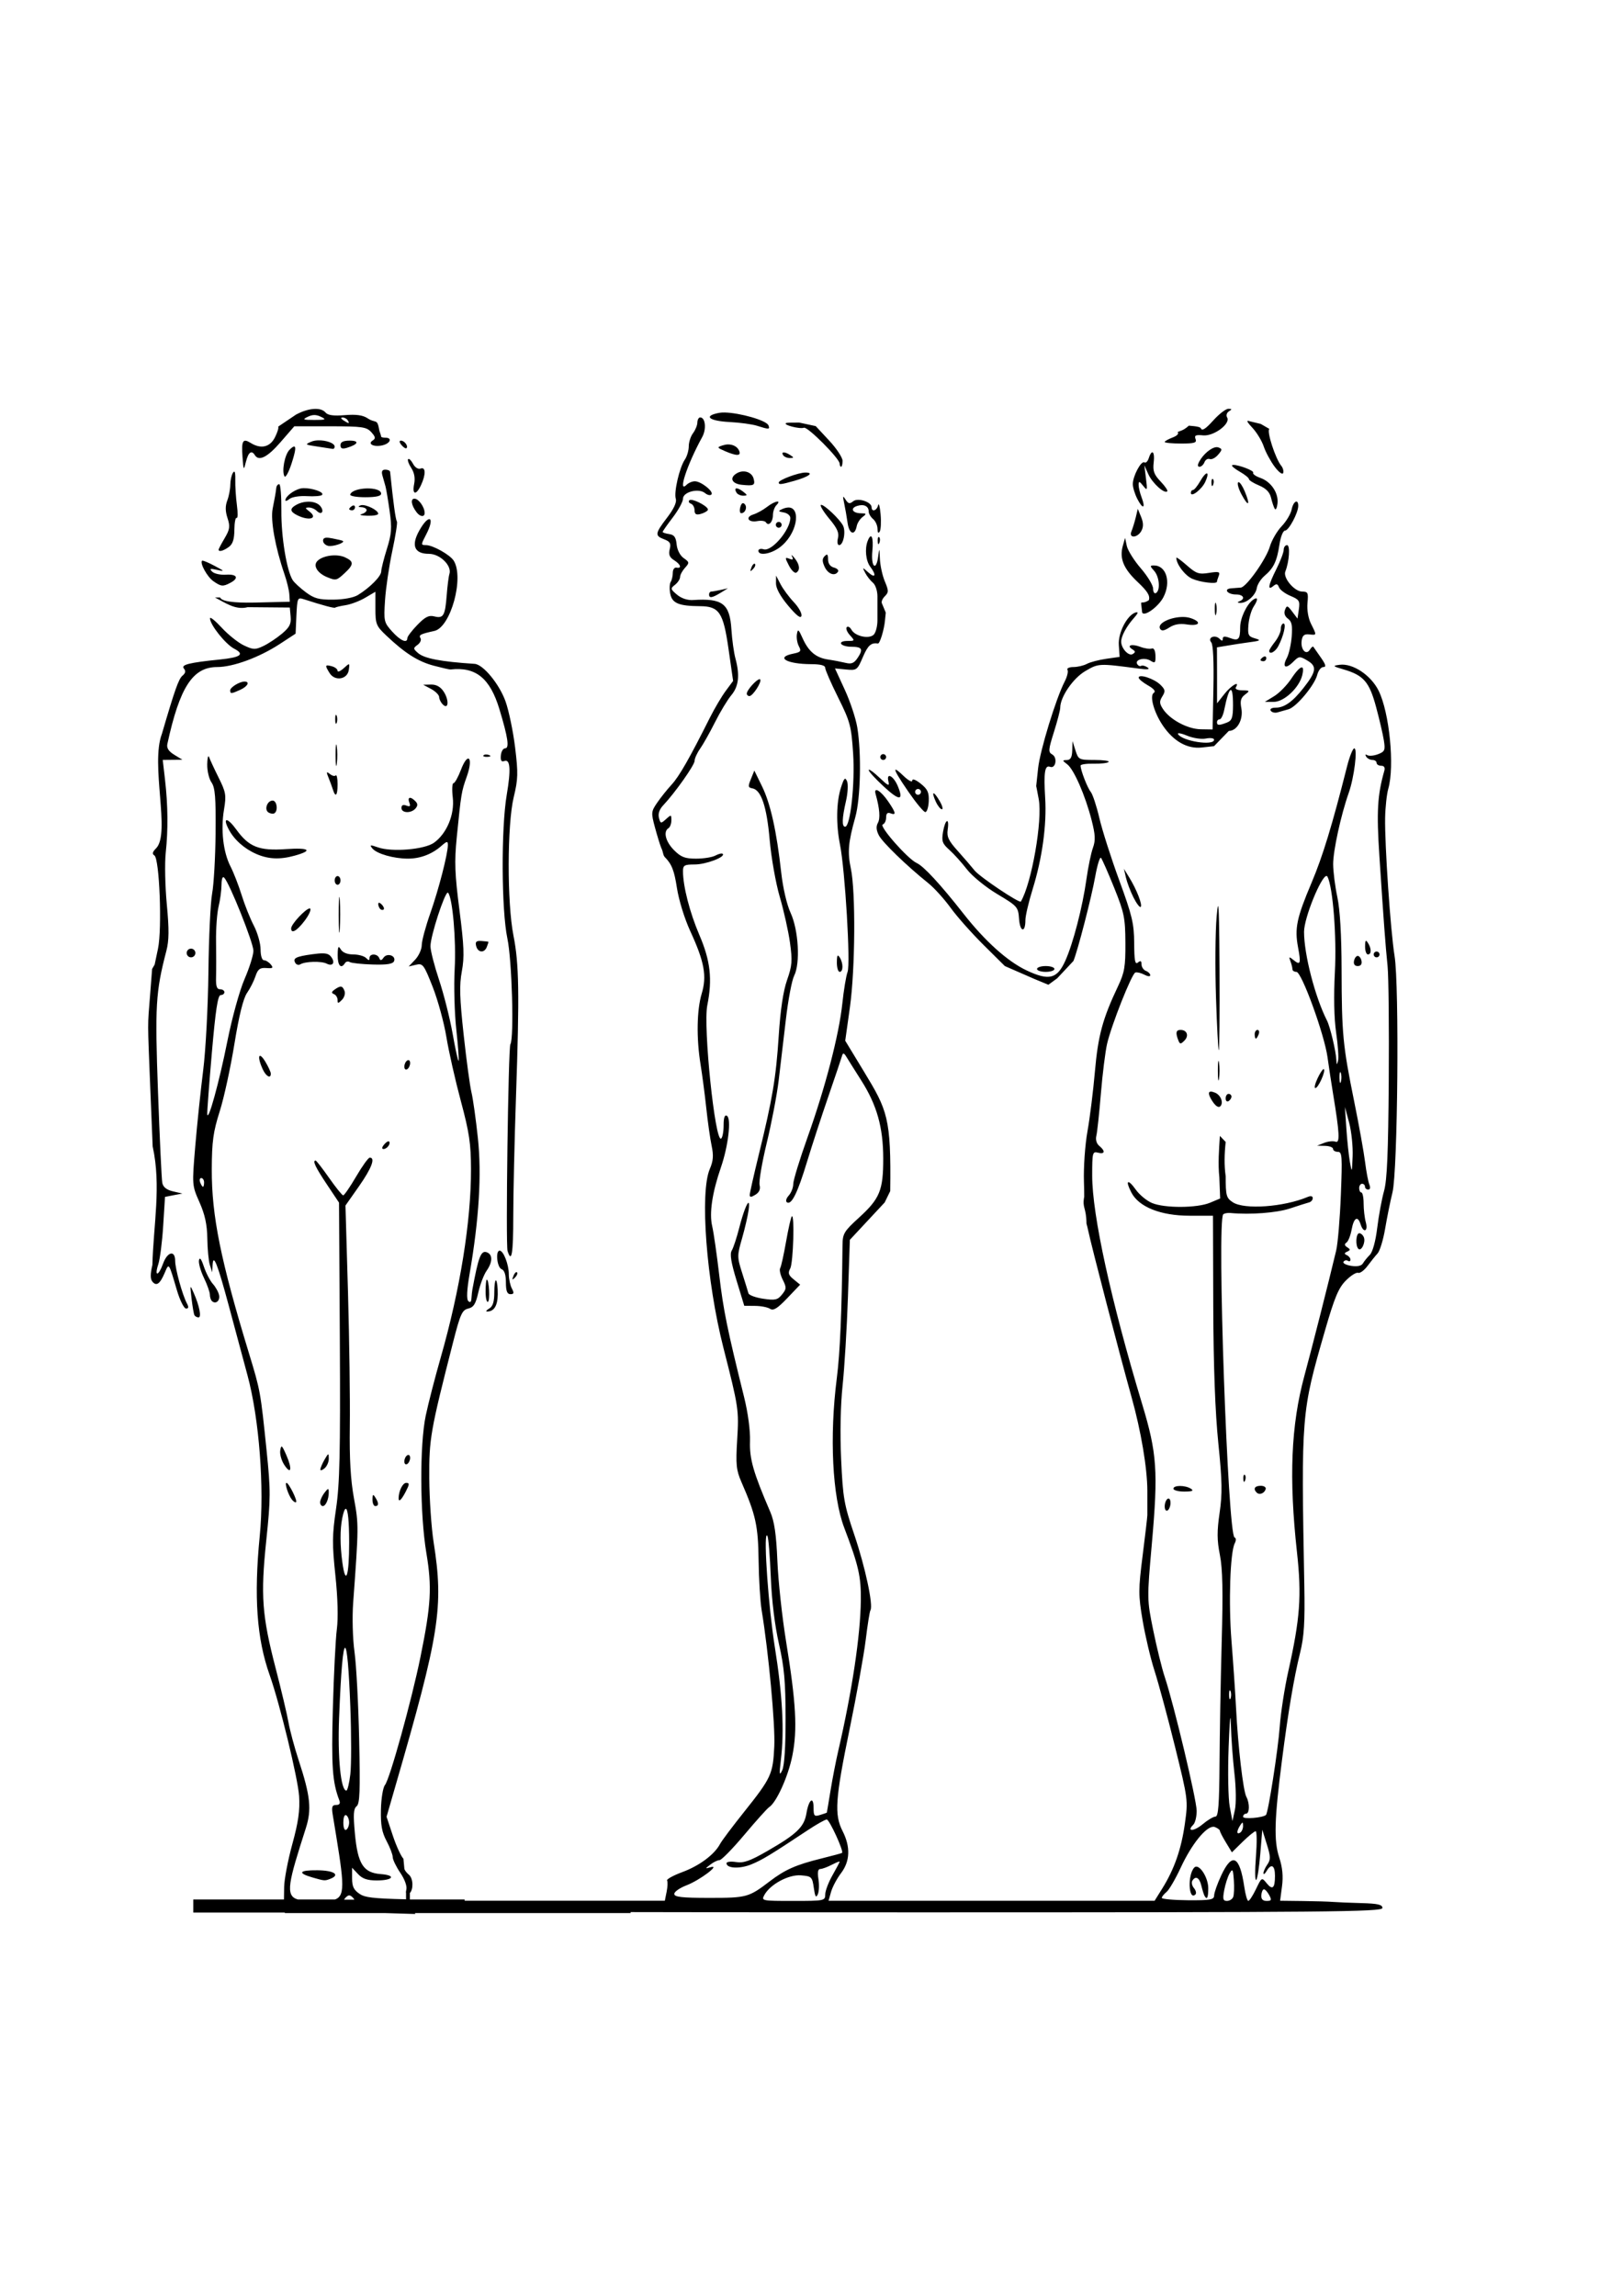 <?xml version="1.0" encoding="UTF-8" standalone="no"?>
<!-- Created with Inkscape (http://www.inkscape.org/) -->
<svg
    xmlns:inkscape="http://www.inkscape.org/namespaces/inkscape"
    xmlns:rdf="http://www.w3.org/1999/02/22-rdf-syntax-ns#"
    xmlns="http://www.w3.org/2000/svg"
    xmlns:cc="http://creativecommons.org/ns#"
    xmlns:dc="http://purl.org/dc/elements/1.1/"
    xmlns:sodipodi="http://sodipodi.sourceforge.net/DTD/sodipodi-0.dtd"
    xmlns:svg="http://www.w3.org/2000/svg"
    xmlns:ns1="http://sozi.baierouge.fr"
    xmlns:xlink="http://www.w3.org/1999/xlink"
    id="svg3663"
    sodipodi:docname="Новый документ 11"
    viewBox="0 0 744.09 1052.4"
    version="1.1"
    inkscape:version="0.48.0 r9654"
  >
  <sodipodi:namedview
      id="base"
      bordercolor="#666666"
      inkscape:pageshadow="2"
      inkscape:window-y="53"
      pagecolor="#ffffff"
      inkscape:window-height="918"
      inkscape:window-maximized="1"
      inkscape:zoom="0.35"
      inkscape:window-x="0"
      showgrid="false"
      borderopacity="1.0"
      inkscape:current-layer="layer1"
      inkscape:cx="375"
      inkscape:cy="520"
      inkscape:window-width="1280"
      inkscape:pageopacity="0.0"
      inkscape:document-units="px"
  />
  <g
      id="layer1"
      inkscape:label="Layer 1"
      inkscape:groupmode="layer"
    >
    <path
        id="path3513"
        style="fill:#000000"
        inkscape:connector-curvature="0"
        d="m563.17 187.38c-1.161-0.011-4.304 2.419-6.986 5.406-3.437 3.828-5.111 4.886-5.614 3.576-0.217-0.565-1.595-0.954-5.53-1.247-1.456 1.29-2.223 1.908-5.156 2.911 0.731 0.73-0.195 1.725-2.329 2.537-1.949 0.741-3.576 1.653-3.576 2.038 0 0.384 3.381 0.707 7.485 0.707 6.218 0 7.318-0.346 6.653-2.079-0.639-1.665 0.067-1.996 3.493-1.663 4.898 0.476 12.731-5.395 10.977-8.233-0.549-0.888-0.181-2.144 0.832-2.786 1.492-0.945 1.467-1.148-0.249-1.164zm-418.43 0.042c-2.559-0.015-5.757 0.869-9.023 2.62l-8.191 5.53c0.37 0.37-0.301 2.551-1.455 4.865-2.281 4.574-6.465 5.526-11.185 2.578-3.573-2.231-4.26-0.994-3.701 6.487 0.47 6.29 0.517 6.329 1.58 2.121 1.103-4.363 2.562-5.441 4.075-2.994 1.831 2.963 5.807 0.958 11.767-5.946l6.32-7.277h16.425c14.777 0.019 16.693 0.289 18.878 2.703 1.933 2.137 2.06 2.922 0.665 3.784-2.637 1.63 0.603 3.2 4.574 2.204 3.545-0.89 4.466-3.451 1.247-3.451-1.098 0-1.996-0.235-1.996-0.541 0-0.306-0.346-1.504-0.79-2.661-1.011-5.993-1.476-3.098-5.447-5.738-2.176-1.425-5.234-1.842-10.395-1.414-5.104 0.423-7.789 0.072-8.815-1.164-0.932-1.123-2.542-1.693-4.532-1.705zm187.49 1.663c-0.969-0.017-1.847 0.037-2.537 0.166-7.391 1.387-4.756 3.699 4.782 4.2 4.727 0.248 10.362 1.009 12.558 1.705 5.517 1.749 6.019 1.758 5.281-0.166-0.903-2.352-13.302-5.784-20.084-5.905zm-188.11 1.164c0.959 0 1.917 0.271 2.994 0.79 2.629 1.268 2.263 1.455-2.994 1.455-5.257 0-5.623-0.188-2.994-1.455 1.076-0.519 2.035-0.79 2.994-0.79zm176.89 1.081c-0.682 0-1.266 1.048-1.289 2.329-0.023 1.281-0.921 3.486-1.996 4.907s-1.954 4.136-1.954 6.029-0.804 4.627-1.788 6.071c-2.478 3.636-5.098 15.001-4.158 17.963 0.505 1.593-0.879 4.584-3.95 8.607-5.616 7.358-5.758 8.312-1.372 9.979 2.719 1.034 3.199 1.892 2.537 4.532-0.61 2.428-0.077 3.737 1.996 5.031 3.067 1.915 3.693 3.932 1.081 3.41-0.915-0.183-1.663 0.865-1.663 2.329s-0.411 3.36-0.956 4.2c-0.546 0.84-0.647 3.294-0.208 5.489 0.859 4.295 3.926 5.595 13.639 5.655 8.787 0.054 10.676 2.849 13.057 19.502l2.121 14.761-3.326 4.491c-1.835 2.455-5.157 8.042-7.36 12.433-9.35 18.64-14.045 26.849-17.506 30.604-2.023 2.196-5.002 5.924-6.611 8.275-2.787 4.069-2.847 4.611-1.04 11.31 1.044 3.87 2.341 8.075 2.869 9.356 1.061 2.192 0.676 3.008 1.58 4.2 3.336 3.321 4.435 6.46 5.613 14.096 0.885 5.741 3.509 14.218 6.154 19.959 6.462 14.027 7.652 20.55 5.239 28.566-2.275 7.558-2.49 20.499-0.54 32.517 0.761 4.69 1.95 13.672 2.62 19.959 0.67 6.287 1.774 14.086 2.453 17.298 0.948 4.484 0.755 6.955-0.832 10.645-4.643 10.799-1.575 51.308 6.237 81.957 6.964 27.322 7.145 28.5 6.32 42.039-0.703 11.533-0.446 14.039 1.954 19.543 6.58 15.09 7.654 20.013 7.859 35.926 0.11 8.583 0.75 18.886 1.414 22.911 3.145 19.061 6.247 52.334 5.78 62.206-0.607 12.836-1.347 14.467-13.888 30.188-5.209 6.53-10.169 13.117-10.977 14.637-2.598 4.883-9.469 9.992-17.298 12.89-4.194 1.553-7.334 3.303-6.986 3.867 0.348 0.564 0.246 2.885-0.208 5.156l-0.832 4.117h-15.676-10.354-65.74v-0.582h-25.115v-0.042-2.911c1.659-1.699 1.583-6.706-0.457-8.399-1.135-0.942-2.079-2.227-2.079-2.869l-0.416-4.449c-1.087-1.087-3.286-5.858-4.865-10.603l-2.869-8.649 3.95-13.68c20.401-70.328 22.307-82.412 17.63-112.14-1.036-6.587-1.936-19.759-1.996-29.273-0.114-18.149 0.488-21.608 10.936-62.497 3.276-12.821 4.125-14.688 6.902-15.344 2.522-0.595 3.453-2.095 4.657-7.443 0.831-3.688 2.551-8.137 3.784-9.896 2.79-3.983 2.834-7.417 0.166-8.441-2.751-1.056-3.892 1.932-6.694 17.132-0.135 0.732-0.332 2.523-0.416 3.95-0.101 1.707-0.591 2.111-1.455 1.247-0.864-0.864-0.652-5.149 0.624-12.558 4.33-25.138 5.553-45.481 3.784-62.123-0.917-8.627-2.24-18.071-2.952-20.999-0.712-2.927-2.31-14.804-3.576-26.404-1.838-16.841-2.014-22.71-0.832-29.065 1.212-6.518 1.025-11.58-1.081-27.943-2.145-16.664-2.37-22.213-1.247-33.473 2.014-20.191 2.143-20.958 4.615-27.901 1.759-4.94 1.705-7.995 0.748-8.191-0.744-0.153-2.014 1.391-3.451 5.156-1.282 3.355-2.812 6.112-3.41 6.112-0.598 0-0.759 2.93-0.333 6.528 0.916 7.738-2.685 16.482-8.566 20.749-4.342 3.151-19.283 4.398-25.697 2.162-3.632-1.266-3.985-1.196-2.578 0.499 2.021 2.435 9.75 4.648 16.258 4.657 5.685 0.008 11.068-2.052 15.344-5.821 2.55-2.248 2.994-2.284 2.994-0.457 0 4.048-4.171 20.276-8.067 31.352-2.144 6.096-3.909 12.646-3.909 14.553 0 1.907-1.347 4.9-2.994 6.653l-2.994 3.16 3.326-0.79c3.124-0.767 3.628-0.163 7.692 10.187 2.38 6.061 5.2 16.408 6.279 22.994 1.079 6.587 4.054 19.759 6.611 29.273 3.898 14.504 4.632 19.554 4.657 31.269 0.051 23.818-4.973 55.145-13.888 86.323-2.592 9.063-5.695 21.039-6.861 26.612-2.836 13.555-2.688 45.178 0.291 62.996 2.608 15.598 2.155 23.757-2.703 47.611-4.068 19.979-14.079 56.079-16.3 58.754-0.875 1.054-1.711 6.096-1.83 11.185-0.168 7.169 0.439 10.428 2.62 14.512 1.548 2.899 2.786 6.179 2.786 7.318 0 1.139 1.553 4.358 3.451 7.152 2.046 3.011 3.193 6.179 2.786 7.734-0.188 0.717-0.218 1.258-0.125 1.622v2.828c-15.556-0.35-18.928-0.93-21.123-2.37-2.827-1.853-3.618-3.403-3.618-7.235v-4.865l2.744 2.911c1.997 2.144 4.254 2.911 8.566 2.911 7.588 0 9.077-2.375 1.83-2.911-8.008-0.592-10.558-4.646-11.851-18.628-0.806-8.717-0.642-11.345 0.79-12.474 1.475-1.163 1.677-6.954 1.164-30.604-0.348-16.043-1.296-34.073-2.121-40.043-0.853-6.175-1.113-15.926-0.624-22.62 2.55-34.866 2.567-35.884 0.374-47.819-1.556-8.467-2.117-18.076-1.913-33.182 0.158-11.69-0.209-39.211-0.832-61.166l-1.164-39.918 6.196-8.815c5.853-8.369 7.628-13.14 4.948-13.14-0.663 0-3.454 3.892-6.237 8.649s-5.472 8.649-5.946 8.649c-0.474 0-3.365-3.593-6.445-7.984s-5.876-7.984-6.196-7.984c-1.542 0-0.101 3.064 5.073 10.811l5.655 8.483 0.374 63.204c0.28 51.567-0.062 65.776-1.746 77.175-1.788 12.101-1.804 16.194-0.291 30.521 1.09 10.325 1.327 19.576 0.665 24.616-0.583 4.441-1.402 20.813-1.83 36.384-0.726 26.428-0.221 33.768 2.952 42.039 0.57 1.484 0.109 2.162-1.455 2.162-1.835 0-2.149 0.85-1.58 4.324 4.894 29.871 6.328 37.209 1.04 39.003h-17.007c-6.036-1.68-4.203-8.113 3.659-32.683 2.739-8.559 2.098-14.748-3.285-31.144-1.901-5.792-4-13.576-4.657-17.298-0.657-3.722-3.315-14.93-5.905-24.907-6.255-24.103-6.939-33.231-4.283-58.63 2.004-19.159 2.042-22.571 0.125-41.249-2.754-26.82-2.84-27.328-8.025-44.326-13.006-42.633-17.169-63.136-17.09-84.493 0.047-12.819 0.66-17.137 3.659-26.612 1.969-6.221 4.985-20.146 6.736-30.937 2.126-13.098 4.066-20.838 5.78-23.286 1.413-2.017 3.134-5.455 3.867-7.651 1.084-3.247 2.045-3.958 4.99-3.742 3.023 0.221 3.332-0.053 1.996-1.663-0.88-1.061-2.277-1.913-3.119-1.913-0.882 0-1.539-2.108-1.539-4.99 0-2.75-1.413-7.664-3.119-10.936-1.706-3.272-4.205-9.565-5.572-13.971-1.367-4.407-3.674-10.327-5.114-13.14-3.349-6.538-4.502-16.839-2.952-26.072 1.105-6.587 0.845-7.933-2.495-14.637-2.024-4.061-3.971-8.3-4.366-9.397-0.099-0.274-0.201-0.366-0.291-0.333-0.274 0.101-0.498 1.49-0.541 3.701-0.057 2.947 0.825 6.661 1.954 8.275 1.658 2.367 2.027 6.894 1.871 23.286-0.106 11.174-0.825 23.585-1.58 27.61-0.756 4.025-1.526 20.192-1.705 35.926-0.182 15.96-1.243 35.961-2.412 45.241-1.152 9.148-2.788 24.74-3.618 34.637-1.509 17.991-1.487 17.997 1.954 25.78 2.489 5.628 3.48 10.218 3.576 16.591 0.073 4.849 0.578 10.312 1.164 12.142l1.081 3.326 0.166-3.326c0.288-5.541 2.197-0.771 7.443 18.712 2.646 9.825 6.492 24.167 8.566 31.851 5.372 19.906 7.785 51.554 5.613 73.599-2.75 27.919-1.381 47.078 4.532 63.744 4.619 13.016 13.02 47.556 13.514 55.594 0.402 6.553-0.353 11.874-3.119 21.955-2.008 7.318-3.696 16.179-3.742 19.668l-0.083 5.697h-41.581v5.988h41.956v0.249h46.197l13.639 0.416-0.166-0.416h98.881v-0.457c36.401 0.078 80.293 0.125 130.03 0.125 189.93 0 214.64-0.23 214.64-1.996 0-1.567-2.074-2.042-9.647-2.245-5.306-0.143-11.144-0.385-12.973-0.541-1.83-0.156-8.039-0.349-13.805-0.416l-10.479-0.125 0.873-6.611c0.609-4.594 0.225-8.636-1.289-13.264-2.504-7.654-2.212-17.493 1.289-44.658 2.864-22.222 5.436-37.561 8.316-49.232 1.804-7.313 2.223-13.888 1.913-30.604-1.463-78.869-1.409-79.265 9.481-117.01 4.36-15.113 6.188-19.503 9.522-22.87 2.269-2.292 4.811-3.9 5.655-3.576 0.844 0.324 2.788-1.103 4.324-3.16 1.536-2.057 3.602-4.641 4.615-5.738 1.014-1.098 2.582-6.187 3.451-11.31 0.87-5.123 2.368-12.607 3.368-16.633 2.409-9.693 3.168-94.839 0.956-108.44-1.83-11.257-4.561-51.138-4.324-63.328 0.095-4.831 0.743-10.823 1.455-13.306 2.957-10.31 0.525-34.939-4.449-44.949-3.53-7.104-11.849-12.634-17.838-11.851-3.417 0.447-3.306 0.625 1.788 2.121 9.196 2.701 11.783 5.677 14.886 17.173 1.54 5.706 3.141 12.594 3.576 15.344 0.713 4.505 0.451 5.163-2.703 6.362-1.925 0.732-4.123 0.9-4.907 0.416-0.843-0.521-1.061-0.243-0.499 0.665 0.522 0.845 1.815 1.538 2.869 1.538 1.054 0 1.913 0.599 1.913 1.331 0 0.732 0.973 1.331 2.121 1.331 1.352 0 1.844 0.819 1.414 2.329-3.168 11.12-3.597 18.711-2.245 39.211 2.003 30.382 2.735 40.344 3.742 50.272 0.483 4.757 0.714 28.408 0.541 52.559-0.237 32.978-0.752 45.566-2.162 50.563-1.033 3.659-2.432 11.251-3.119 16.882-0.755 6.196-2.118 11.099-3.41 12.391-1.174 1.174-2.595 2.938-3.16 3.909-0.659 1.133-2.556 1.54-5.322 1.123-2.371-0.357-3.985-1.209-3.576-1.871 0.409-0.662 1.315-0.878 1.996-0.457 0.681 0.421 1.206 0.215 1.206-0.499s-0.748-1.652-1.663-2.079c-1.288-0.601-1.238-0.982 0.166-1.622 1.531-0.698 1.531-1.008 0-1.996-1.275-0.822-1.367-1.461-0.333-2.162 0.809-0.549 1.865-3.243 2.37-5.988 1.006-5.468 2.798-6.484 4.117-2.329 1.313 4.138 3.539 3.201 2.37-0.998-0.561-2.013-0.995-5.905-0.998-8.649 0-2.744-0.491-4.99-1.04-4.99-0.549 0-0.998-0.898-0.998-1.996 0-1.098 0.599-1.996 1.331-1.996 0.732 0 1.331 0.599 1.331 1.331 0 0.732 0.687 1.331 1.497 1.331 0.88 0 1.071-0.937 0.499-2.329-0.527-1.281-1.405-5.921-1.954-10.312-0.549-4.391-2.802-16.965-5.031-27.943-5.167-25.435-5.68-30.736-5.738-60.251-0.031-15.8-0.721-27.445-1.954-33.265-1.044-4.925-1.899-11.677-1.913-15.052-0.023-6.139 3.561-22.547 7.152-32.725 2.483-7.038 4.139-20.375 2.537-20.375-0.676 0-2.171 3.742-3.326 8.316-6.781 26.831-11.14 41.168-16.258 53.266-6.847 16.185-7.829 20.907-6.196 29.648 1.405 7.519 1.067 8.374-2.121 5.78-2.016-1.641-2.182-1.576-1.372 0.582 0.503 1.341 0.915 2.987 0.915 3.659 0 0.672 0.831 1.206 1.83 1.206 2.393 0 12.802 28.581 14.262 39.17 0.611 4.433 1.751 11.959 2.537 16.716 2.987 18.095 3.227 22.762 1.123 21.955-1.067-0.409-3.416-0.171-5.198 0.541l-3.243 1.289 3.659 0.083c2.013 0.046 3.659 0.682 3.659 1.414 0 0.732 1.01 1.331 2.204 1.331 1.943 0 2.06 2.053 1.372 19.668-0.422 10.82-1.385 22.347-2.162 25.614-3.505 14.732-11.056 44.469-14.553 57.341-6.148 22.624-7.154 46.844-3.41 80.876 2.205 20.044 1.435 30.377-3.992 54.68-1.716 7.684-3.462 19.061-3.909 25.281-0.759 10.58-5.289 39.615-6.32 40.5-1.537 1.32-10.479 2.032-10.479 0.832 0-0.765 0.599-1.414 1.331-1.414 1.658 0 1.775-4.729 0.166-7.734-1.472-2.75-3.823-22.89-4.74-40.833-0.374-7.318-1.318-21.09-2.079-30.604-1.397-17.459-0.618-40.686 1.497-44.783 0.674-1.307 0.658-2.402-0.083-2.661-3.13-1.093-8.185-145.13-5.198-148.11 0.466-0.465 1.963-0.752 3.326-0.624 9.104 0.856 21.186-0.058 27.277-2.079 3.909-1.298 7.859-2.545 8.774-2.786 0.915-0.241 1.663-1.121 1.663-1.954 0-0.929-0.901-1.142-2.329-0.541-10.993 4.627-29.036 5.906-34.305 2.453-2.994-1.962-3.285-3.004-3.285-11.934-0.729-4.996-0.599-10.279 0-15.718l-2.661-2.786c-0.406 6.367-0.915 12.743-0.249 19.003l0.374 9.688-4.657 1.954c-5.906 2.468-20.778 2.545-26.57 0.125-2.429-1.015-5.749-3.75-7.402-6.071-3.719-5.223-5.021-4.441-2.079 1.247 3.439 6.651 13.424 10.629 26.695 10.645h10.728l0.125 41.581c0.092 27.782 0.888 48.606 2.329 62.746 1.769 17.373 1.867 23.067 0.582 31.851-1.236 8.45-1.222 12.516 0.125 19.294 1.263 6.354 1.476 16.758 0.832 40.001-0.479 17.272-0.91 42.322-0.998 55.677-0.125 18.829-0.543 24.284-1.871 24.284-0.942 0-3.58 1.572-5.863 3.493-3.957 3.329-7.58 3.505-4.283 0.208 0.866-0.866 1.539-3.716 1.539-6.32 0-4.971-10.41-48.689-14.595-61.249-1.341-4.025-3.732-13.722-5.322-21.539-2.879-14.151-2.88-14.31-0.624-39.793 2.934-33.135 2.345-41.375-4.408-63.744-14.312-47.406-22.953-86.834-22.953-104.87 0-10.534 0.156-11.175 2.661-10.52 3.181 0.832 3.472-0.72 0.582-3.119-1.271-1.055-1.78-2.867-1.331-4.657 0.405-1.612 1.329-10.323 2.079-19.377 0.749-9.054 2.04-19.261 2.828-22.703 1.953-8.539 11.311-32.17 12.973-32.725 0.74-0.247 2.612 0.193 4.117 0.998 1.518 0.812 2.703 0.935 2.703 0.249 0-0.679-0.898-1.575-1.996-1.996-1.098-0.421-1.996-1.784-1.996-2.994 0-1.606-0.449-1.835-1.663-0.832-1.305 1.078-1.659-0.843-1.705-8.898-0.051-8.96-0.929-12.624-6.861-28.816-3.739-10.205-7.831-23.036-9.106-28.525-1.275-5.489-3.062-10.878-3.95-11.975-1.553-1.919-4.657-9.953-4.657-12.059 0-0.56 2.713-0.951 5.988-0.873 3.274 0.078 6.354-0.283 6.861-0.79 0.507-0.507-2.404-0.915-6.445-0.915-7.118 0-7.388-0.135-8.732-4.324l-1.372-4.324-0.125 4.324c-0.1 3.162-0.792 4.335-2.495 4.366-2.136 0.039-2.095 0.211 0.208 1.954 3.055 2.313 8.307 14.365 11.185 25.656 1.706 6.691 1.828 9.186 0.582 12.641-0.854 2.367-2.181 8.774-2.952 14.262-1.82 12.945-6.143 29.622-9.73 37.548-3.755 8.296-7.478 9.206-17.797 4.324-8.663-4.098-18.995-13.39-28.816-25.905-10.65-13.572-18.292-21.839-21.498-23.286-4.099-1.85-17.46-17.036-15.551-17.672 0.854-0.285 1.539-1.721 1.539-3.202 0-1.847 0.627-2.438 1.996-1.913 2.746 1.054 2.506-0.23-0.998-5.364-3.431-5.026-6.838-7.063-5.821-3.451 1.881 6.682 2.213 11.125 1.04 13.223-0.904 1.616-0.746 3.369 0.457 5.697 1.689 3.265 12.713 13.944 22.703 21.955 2.692 2.159 7.289 7.248 10.229 11.31 2.94 4.062 9.747 11.701 15.094 17.007l9.73 9.647 13.722 5.988 6.237 2.578 4.034-2.952 7.443-7.942c1.972-4.715 8.301-29.234 9.979-38.629 0.952-5.327 2.157-9.223 2.661-8.649 0.504 0.574 3.228 6.728 6.029 13.68 4.624 11.476 5.091 13.805 5.156 25.281 0.062 10.958-0.399 13.615-3.41 19.959-7.018 14.786-9.131 22.618-10.562 39.003-0.779 8.922-2.307 21.263-3.41 27.402-1.116 6.213-1.833 16.475-1.622 23.161 0.092 2.896 0.143 5.119 0.125 6.819-0.996 5.408 0.929 4.572 1.04 12.35 0.244 0.863 0.503 1.873 0.748 3.035 1.634 7.732 14.282 56.31 19.918 76.51 4.354 15.606 7.206 32.521 7.235 42.912v8.316 2.869c0 0.824-0.974 9.168-2.162 18.545-1.99 15.699-1.974 18.048 0 29.731 1.179 6.979 3.621 17.356 5.447 23.036 1.826 5.68 6.07 21.341 9.397 34.804 5.978 24.183 6.025 24.608 4.532 35.261-1.64 11.704-4.844 20.886-10.354 29.731l-3.534 5.655h-74.722-74.763l1.164-4.117c0.651-2.271 2.715-6.128 4.574-8.566 4.152-5.443 4.386-12.04 0.707-19.252-3.872-7.589-3.378-14.69 3.202-46.696 3.22-15.664 6.568-34.113 7.402-40.999 0.834-6.887 1.806-12.978 2.162-13.556 1.368-2.213-2.396-19.811-7.36-34.471-4.747-14.02-5.263-16.918-6.071-34.596-0.545-11.924-0.296-24.885 0.665-33.93 0.856-8.05 1.967-26.363 2.453-40.708l0.873-26.072 7.984-8.566 7.984-8.566 2.536-5.198c0.46-33.725-1.321-37.124-12.017-54.763l-8.607-14.179 2.162-15.427c2.426-17.52 2.654-52.905 0.416-63.495-1.577-7.459-1.21-11.933 2.038-23.535 2.42-8.646 2.879-29.132 0.915-41.124-0.68-4.154-3.259-11.931-5.738-17.298l-4.491-9.772 5.073 0.499c4.912 0.468 5.151 0.273 7.692-5.655 2.331-5.439 3.777-6.718 6.944-6.279 0.862 0.119 2.826-6.298 3.202-10.478 0.099-1.098 0.267-2.744 0.374-3.659l-1.746-4.2c-0.416-0.673 0.162-2.158 1.289-3.285 1.843-1.841 1.831-2.522 0-6.902-1.12-2.681-2.128-7.374-2.245-10.395-0.19-4.908-0.269-5.029-0.748-1.164-0.902 7.266-3.416 5.098-2.703-2.329 0.62-6.451-0.517-8.819-2.162-4.532-1.382 3.602-0.834 9.071 1.206 11.768 2.921 3.863 2.383 5.511-0.873 2.62-2.825-2.509-2.85-2.492-1.414 0.249 0.798 1.524 2.397 3.547 3.534 4.491 1.138 0.944 2.038 3.724 2.038 6.196v4.491 1.455 5.073c0 2.808-0.802 5.842-1.83 6.695-2.358 1.957-8.443 0.523-10.063-2.37-0.668-1.193-1.624-1.744-2.162-1.206-0.538 0.538 0.085 2.191 1.414 3.659 2.362 2.61 2.366 2.661-1.164 2.661-2.069 0-3.299 0.568-2.828 1.331 0.452 0.732 2.502 1.331 4.532 1.331 5.024 0 5.692 1.042 3.16 4.907-1.695 2.587-2.87 3.147-5.572 2.495-1.888-0.456-5.524-1.166-8.067-1.538-5.611-0.823-9.007-3.678-11.767-9.855-1.823-4.079-2.158-4.308-2.578-1.746-0.264 1.609 0.158 4.116 0.915 5.53 1.19 2.224 0.842 2.684-2.578 3.368-8.398 1.679-3.042 4.791 8.316 4.823 4.168 0.012 6.334 0.566 6.32 1.663-0.013 0.915 2.67 7.052 5.946 13.639 5.506 11.069 6.028 13.016 6.861 25.614 0.91 13.764-1.251 33.598-3.659 33.598-1.56 0-1.444-3.851 0.374-11.726 0.84-3.638 1.078-7.748 0.499-9.106-0.869-2.039-1.38-1.527-2.786 2.869-2.141 6.693-2.306 16.842-0.457 26.113 2.337 11.719 4.9 54.623 3.493 58.38-0.685 1.83-1.76 8.354-2.412 14.512-1.525 14.42-7.826 38.581-16.009 61.499-3.562 9.978-6.487 19.533-6.487 21.207 0 1.674-0.934 4.057-2.079 5.322-1.199 1.325-1.522 2.666-0.79 3.119 2.084 1.288 4.876-4.403 9.148-18.504 2.217-7.318 6.623-20.791 9.772-29.939 3.149-9.148 5.969-17.531 6.279-18.628 0.46-1.633 0.868-1.539 2.121 0.499 0.842 1.37 3.836 6.16 6.694 10.645 7.183 11.27 10.091 21.553 10.104 35.802 0.013 14.552-1.545 18.404-11.102 27.111-6.886 6.274-7.511 7.315-7.568 12.641-0.332 30.807-1.119 49.234-2.62 61-3.407 26.72-2.047 54.187 3.41 68.526 6.579 17.285 7.737 22.372 7.609 33.265-0.189 16.162-3.987 41.528-10.395 69.191-1.017 4.391-2.601 12.474-3.493 17.963-0.892 5.489-1.662 10.054-1.705 10.146-0.043 0.092-1.43 0.575-3.077 1.081-2.663 0.818-2.994 0.456-2.994-3.243 0-5.609-2.197-3.902-3.285 2.537-1.049 6.212-4.4 9.449-17.963 17.256-7.929 4.564-10.862 5.59-14.304 5.031-2.382-0.387-4.366-0.131-4.366 0.541 0 2.397 6.133 2.682 11.352 0.54 5.026-2.062 8.659-4.263 25.947-15.718 4.032-2.671 7.923-4.866 8.649-4.865 1.218 0.001 7.9 14.552 7.027 15.302-0.213 0.183-4.435 1.318-9.356 2.537-11.942 2.956-16.804 5.148-23.951 10.603-9.489 7.243-10.46 7.485-27.527 7.485-12.673 0-16.092-0.397-16.092-1.83 0-0.998 2.545-2.755 5.655-3.95 6.082-2.338 15.834-9.69 10.977-8.275-2.622 0.764-2.586 0.722-0.041-1.247 1.421-1.099 3.28-1.996 4.158-1.996 0.879 0 6.01-5.239 11.393-11.643 5.383-6.404 10.497-12.09 11.352-12.641 3.363-2.167 8.761-14.138 10.645-23.618 2.383-11.993 1.705-24.139-2.911-52.559-1.783-10.977-3.568-27.444-3.95-36.592-0.515-12.308-1.377-18.189-3.285-22.62-7.798-18.111-9.537-24.209-9.273-32.35 0.16-4.915-0.925-13.046-2.703-20.209-7.699-31.025-9.503-39.791-11.393-55.885-1.117-9.514-2.57-19.624-3.243-22.496-1.398-5.962-0.001-15.331 4.033-27.028 3.333-9.663 4.813-22.257 2.744-23.535-1.019-0.63-1.538 0.754-1.538 4.366 0 2.927-0.524 5.675-1.164 6.071-2.771 1.713-8.264-51.378-6.32-61.083 2.393-11.948 1.465-20.381-3.618-32.226-4.4-10.255-7.526-22.35-7.526-29.273 0-2.715 0.659-3.077 5.406-3.077 5.147 0 14.223-3.449 12.807-4.865-0.371-0.371-1.89-0.001-3.368 0.79-1.478 0.791-5.459 1.414-8.857 1.414-5.054 0-6.881-0.685-10.063-3.867-3.888-3.888-5.086-8.554-2.578-10.104 0.732-0.452 1.331-2.084 1.331-3.618 0-2.642-0.093-2.677-2.453-0.541-2.359 2.135-2.535 2.127-3.243-0.582-0.481-1.839 0.188-3.868 1.913-5.697 5.466-5.794 14.429-18.488 14.429-20.416 0-1.095 1.124-3.588 2.495-5.53 1.371-1.943 4.476-7.426 6.861-12.183 2.385-4.757 5.752-10.323 7.485-12.391 3.39-4.047 3.958-9.19 1.871-16.882-0.695-2.561-1.532-8.518-1.83-13.223-0.751-11.862-4.078-14.41-17.631-13.514-2.502 0.165-5.336-0.776-7.318-2.453-3.034-2.566-3.098-2.834-0.915-4.532 1.281-0.996 2.329-2.617 2.329-3.576 0-0.959 1.015-2.84 2.245-4.2 2.106-2.327 2.072-2.59-0.582-4.449-1.657-1.161-2.999-3.747-3.243-6.279-0.318-3.297-1.118-4.415-3.41-4.74-1.647-0.234-2.994-0.689-2.994-0.998 0-0.309 2.096-3.297 4.657-6.653s4.657-7.216 4.657-8.566c0-3.126 7.229-4.964 10.104-2.578 1.085 0.901 2.38 1.198 2.911 0.665 1.276-1.28-4.694-6.071-7.568-6.071-1.236 0-2.947 0.743-3.825 1.622-4.163 4.163 0.248-9.281 7.194-21.913 2.008-3.652 1.459-8.982-0.915-8.982zm-163.96 0.042c0.872-0.011 1.918 0.557 2.37 1.289 1.021 1.652 0.56 1.652-1.996 0-1.199-0.775-1.327-1.277-0.374-1.289zm415.02 1.538c-0.553 0.081 0.138 1.065 2.162 3.243 1.994 2.146 4.305 5.984 5.156 8.524 0.851 2.541 3.081 6.678 4.948 9.19 1.919 2.582 3.645 3.867 3.95 2.952 0.296-0.889-0.096-2.353-0.832-3.243-2.721-3.29-6.871-16.111-5.489-16.965l-3.95-2.287c-1.643-0.369-3.299-0.77-4.99-1.206-0.453-0.162-0.772-0.235-0.956-0.208zm-205.66 0.79c-3.367-0.026-5.637 0.047-5.988 0.208-1.722 0.787 6.192 2.887 8.15 2.162 1.688-0.625 16.383 14.151 16.383 16.466 0 0.786 0.299 1.414 0.665 1.414 0.366 0 0.665-1.208 0.665-2.703s-2.761-5.686-6.154-9.314l-6.154-6.611-7.568-1.622zm-220.46 8.15c-1.163 0.025-2.283 0.212-3.16 0.582-3.137 1.321-2.996 1.414 2.661 2.245 3.293 0.484 6.437 0.971 6.986 1.081 0.549 0.11 0.998-0.338 0.998-0.998 0-1.692-3.995-2.984-7.485-2.911zm14.429 0.125c-2.979 0-4.283 0.62-4.283 2.079 0 1.544 0.778 1.875 2.994 1.206 5.148-1.555 5.835-3.285 1.289-3.285zm23.452 0c-0.882 0-0.8 0.773 0.249 2.038 0.926 1.115 1.952 1.749 2.287 1.414 0.923-0.923-0.928-3.451-2.537-3.451zm149.9 1.746c-0.803 0.011-1.646 0.182-2.495 0.457-2.619 0.849-2.561 1.013 1.164 2.62 5.282 2.278 7.416 2.271 6.528-0.042-0.74-1.927-2.788-3.067-5.198-3.035zm-198.88 0.957c-0.428-0.007-1.123 0.5-2.121 1.497-2.208 2.209-3.662 9.958-2.287 12.183 0.469 0.759 1.91-1.861 3.202-5.821 1.745-5.355 2.147-7.844 1.206-7.859zm422.84 0.291c-2.332 0.136-6.022 3.143-7.901 6.653-0.833 1.557-0.776 2.329 0.166 2.329 0.781 0 1.808-0.939 2.245-2.079 0.437-1.14 1.516-1.799 2.412-1.455 0.896 0.344 2.611-0.536 3.825-1.954 1.97-2.301 2.006-2.662 0.166-3.368-0.27-0.103-0.582-0.144-0.915-0.125zm-29.481 2.37c-0.436 0.116-1.006 0.983-1.538 2.661-0.468 1.474-1.348 2.355-1.996 1.954-1.484-0.917-5.322 6.252-5.322 9.979 0 1.536 0.969 4.634 2.121 6.861 2.509 4.851 3.843 4.287 1.913-0.79-0.752-1.979-1.372-4.548-1.372-5.738 0-1.817 0.352-1.753 2.079 0.416 1.913 2.403 2.001 2.161 1.289-3.41l-0.748-5.988 1.871 4.158c1.87 4.089 7.381 9.043 8.649 7.776 0.357-0.357-1.032-2.397-3.077-4.532-2.996-3.127-3.607-4.82-3.16-8.649 0.336-2.879 0.044-4.557-0.541-4.699-0.057-0.014-0.104-0.017-0.166 0zm-168.86 0.042c-0.636 0-0.853 0.405-0.333 1.247 0.452 0.732 1.84 1.341 3.077 1.331 1.939-0.018 1.97-0.219 0.249-1.331-1.303-0.842-2.358-1.247-2.994-1.247zm-172.06 2.994c-0.069 0.009-0.116 0.033-0.166 0.083-0.406 0.406 0.227 2.222 1.414 4.033 1.423 2.171 1.867 4.679 1.331 7.36-1.004 5.021 0.913 5.338 3.16 0.499 2.264-4.874 2.176-8.483-0.208-7.568-1.097 0.421-2.559-0.495-3.451-2.162-0.741-1.385-1.599-2.311-2.079-2.245zm378.27 2.744c-0.348 0-0.586 0.046-0.707 0.166-0.319 0.319 1.286 1.649 3.576 2.952 2.29 1.304 4.154 2.829 4.158 3.368 0 0.539 2.08 1.851 4.615 2.911 3.206 1.339 4.907 3.05 5.53 5.655 0.493 2.061 1.257 4.341 1.705 5.073 0.448 0.732 1.011-0.352 1.247-2.412 0.556-4.847-2.936-10.052-7.859-11.768-2.141-0.746-3.623-1.824-3.285-2.37 0.579-0.936-6.544-3.576-8.982-3.576zm-388.91 2.162c-1.45 0-1.855 0.811-1.331 2.661 0.415 1.464 1.064 3.709 1.414 4.99 0.35 1.281 1.209 6.418 1.913 11.435 1.083 7.72 0.88 10.378-1.289 17.298-1.41 4.497-2.565 9.127-2.578 10.271-0.019 2.208-5.148 7.396-10.686 10.811-1.99 1.227-6.564 2.075-11.31 2.121-6.594 0.063-8.746-0.527-12.599-3.41-2.561-1.916-5.262-4.392-5.988-5.53-2.737-4.29-5.293-19.818-5.198-31.685 0.055-6.769-0.379-12.308-0.998-12.308-0.619 0-1.219 0.748-1.331 1.663-0.34 2.785-0.594 4.136-1.663 9.564-1.055 5.353 1.197 17.782 5.405 30.022 1.132 3.293 2.14 7.485 2.245 9.314l0.208 3.326-15.551 0.374c-4.706 0.113-15.576 0.214-16.383-2.329l-2.37 0.042c4.795 2.374 9.33 5.874 15.011 4.408l19.294 0.166 0.374 4.158c0.323 3.314-0.467 4.886-3.95 7.817-2.397 2.017-6.231 4.562-8.524 5.655-3.76 1.793-4.654 1.762-8.982-0.291-2.638-1.252-7.189-4.901-10.146-8.108-2.956-3.207-5.364-5.142-5.364-4.283 0 2.93 7.118 11.869 11.102 13.93 4.926 2.547 3.024 3.976-6.57 4.948-14.054 1.424-17.94 2.391-16.508 4.117 0.958 1.154 0.768 2.131-0.624 3.285-1.771 1.47-3.522 6.429-9.439 26.654-5.363 14.038 4.014 45.536-2.62 52.434-1.733 1.733-1.979 2.618-0.832 3.326 2.336 1.444 3.585 33.525 1.663 42.704l-1.539 7.318-1.164 1.996-0.956 12.308c-1.138 14.533-1.178 10.113 0.125 42.704l1.081 26.363c4.011 18.102 0.329 36.204-0.125 54.305-0.996 4.173-0.986 6.463 0 7.651 1.858 2.239 3.47 1.099 5.655-4.033 1.986-4.662 1.775-4.918 5.614 8.067 1.35 4.568 3.237 8.31 4.158 8.316 1.183 0.008 1.296-0.684 0.416-2.329-2.09-3.905-5.406-15.928-5.406-19.543 0-5.032-3.549-4.234-5.53 1.247-2.123 5.872-4.125 6.174-2.204 0.333 0.782-2.378 1.798-10.317 2.245-17.63l0.832-13.264 3.992-0.79 3.992-0.748-4.324-0.998c-2.934-0.693-4.524-1.95-4.907-3.909-0.31-1.588-1.183-20.275-1.954-41.498-1.444-39.672-1.098-45.923 3.825-64.825 1.244-4.774 1.29-9.835 0.208-21.29-0.781-8.265-1.008-18.903-0.499-23.66 1.129-10.549 1.04-21.68-0.333-33.598l-1.04-8.982 4.491-0.042 4.532-0.042-3.742-2.287c-2.599-1.594-3.562-3.099-3.16-4.948 5.652-26.008 11.624-35.261 22.828-35.261 7.27 0 19.176-4.355 28.649-10.52l7.318-4.782 0.374-8.399c0.379-7.969 0.544-8.302 3.326-7.402 8.987 2.906 14.068 4.257 14.47 3.867 0.25-0.242 2.384-0.749 4.782-1.123 2.398-0.374 6.44-1.91 8.982-3.41l4.657-2.744v7.693c0 7.135 0.348 7.995 4.99 12.391 8.551 8.097 14.564 11.91 21.747 13.805 3.811 1.005 7.255 1.796 7.692 1.746 11.589-1.315 18.114 3.964 22.412 18.171 3.929 12.987 4.675 17.963 2.62 17.963-0.92 0-1.805 1.482-1.954 3.285-0.193 2.333 0.248 3.048 1.58 2.537 2.729-1.047 3.102 3.855 1.123 15.468-2.608 15.305-2.448 52.944 0.291 65.865 2.117 9.987 3.129 45.683 1.372 48.525-0.965 1.561-2.194 91.872-1.289 94.722 1.851 5.833 2.62 1.284 2.62-15.842 0-10.063 0.556-34.762 1.247-54.887 1.63-47.444 1.402-60.887-1.164-73.849-2.966-14.983-2.9-50.92 0.125-63.453 1.973-8.175 2.083-10.939 0.624-22.828-0.912-7.434-2.897-16.933-4.408-21.123-2.867-7.952-10.246-16.877-14.138-17.132-15.662-1.024-23.089-2.462-25.988-4.99-2.242-1.955-2.223-2.238-0.166-3.742 1.22-0.892 1.816-2.25 1.331-3.035-0.912-1.475-0.04-1.919 6.362-3.326 7.488-1.647 13.759-24.464 8.857-32.226-1.702-2.694-9.593-7.11-12.682-7.11-2.402 0-2.405-0.132 0.041-4.823 4.266-8.179 1.396-9.904-3.119-1.871-3.856 6.861-2.293 10.686 4.408 10.686 5.073 0 10.605 5.428 9.397 9.231-0.378 1.191-0.93 5.599-1.247 9.772-0.712 9.362-1.528 10.724-5.655 9.688-2.561-0.643-4.203 0.187-7.817 3.909-2.523 2.598-4.574 5.311-4.574 6.029 0 2.591-3.174 1.204-6.986-3.035-3.73-4.148-3.865-4.731-3.243-14.304 0.356-5.489 1.847-15.651 3.326-22.579 1.48-6.927 2.437-13.002 2.121-13.514-0.628-1.016-1.652-8.493-3.119-22.787-0.056-0.549-1.057-0.998-2.204-0.998zm163.66 0.832c-0.79 0.077-1.605 0.32-2.37 0.748-3.666 2.052-2.558 4.878 2.121 5.364 5.575 0.579 6.249 0.24 5.447-2.828-0.59-2.257-2.829-3.516-5.198-3.285zm-232.98 0.083c-0.145 0.025-0.337 0.22-0.541 0.541-0.654 1.034-1.192 3.482-1.206 5.447s-0.619 5.211-1.372 7.194c-0.961 2.525-0.953 4.918 0.083 8.067 1.269 3.844 1.083 5.21-1.289 9.231-1.526 2.586-2.786 4.957-2.786 5.281 0 1.148 2.225 0.561 4.699-1.247 1.8-1.316 2.497-3.527 2.536-7.859 0.031-3.32 0.5-5.781 1.04-5.447 0.539 0.334 0.594-2.273 0.125-5.78-0.471-3.507-0.807-8.696-0.748-11.56 0.055-2.66-0.105-3.943-0.541-3.867zm261.92 0.416c-3.201 0-12.225 3.37-12.225 4.574 0 1.044 1.021 0.962 7.194-0.79 6.624-1.881 9.142-3.784 5.031-3.784zm183.87 0.416c-0.566 0.183-1.598 1.322-2.786 3.41-1.304 2.29-2.819 4.154-3.368 4.158-0.549 0.004-0.998 0.593-0.998 1.331 0 2.264 5.02-1.58 6.611-5.073 1.247-2.737 1.268-4.06 0.541-3.825zm2.703 2.495c-0.272 0.1-0.459 0.819-0.416 1.871 0.064 1.55 0.365 1.851 0.79 0.79 0.384-0.961 0.359-2.094-0.083-2.537-0.11-0.111-0.2-0.158-0.291-0.125zm12.059 1.497c-0.088-0.007-0.186 0.02-0.249 0.083-0.507 0.507 0.214 3.035 1.58 5.572 3.21 5.961 4.158 5.013 1.455-1.455-1.006-2.409-2.171-4.15-2.786-4.2zm-428.7 2.744c-0.544 0.015-1.023 0.058-1.455 0.166-3.221 0.809-6.902 3.685-6.902 5.406 0 0.508 0.895 0.214 1.954-0.665 1.059-0.879 4.634-1.451 7.942-1.247 3.308 0.203 6.411-0.049 6.903-0.541 1.284-1.284-4.629-3.227-8.441-3.119zm28.899 0.125c-3.409 0.091-6.945 1.041-7.526 2.786-0.231 0.692 2.836 1.247 6.861 1.247 4.907 0 7.318-0.523 7.318-1.622 0-1.729-3.244-2.503-6.653-2.412zm169.44 0c-0.543 0.117-0.558 0.782 0.166 1.954 0.482 0.781 1.881 1.395 3.119 1.372 1.976-0.037 1.96-0.293-0.291-1.996-1.367-1.034-2.451-1.447-2.994-1.331zm49.108 3.867c-0.157 0.114-0.016 1.005 0.374 2.828 0.469 2.196 1.193 6.286 1.58 9.065 0.725 5.206 3.304 6.119 4.2 1.497 0.268-1.385 1.466-3.248 2.661-4.158 1.941-1.477 1.855-1.667-0.748-1.705-3.916-0.057-5.075-2.312-1.746-3.368 3.118-0.99 5.322 0.094 5.322 2.578 0 0.965 0.898 2.499 1.996 3.41 1.098 0.911 2.024 2.934 2.037 4.491 0.013 1.763 0.378 2.263 0.998 1.289 0.547-0.86 0.738-4.453 0.416-7.984-0.322-3.531-0.833-5.397-1.123-4.117-0.56 2.475-2.994 3.25-2.994 0.956 0-2.487-6.328-4.533-8.483-2.744-1.542 1.279-2.237 1.131-3.451-0.79-0.476-0.752-0.789-1.175-0.956-1.247-0.035-0.015-0.061-0.016-0.083 0zm-196.6 0.832c-1.976 0-1.47 3.078 1.04 6.32 1.575 2.035 3.618 2.178 3.618 0.249 0-2.682-2.752-6.57-4.657-6.57zm126.7 0.541c-0.335 0-0.561 0.05-0.707 0.208-0.481 0.52-0.166 1.212 0.748 1.538s1.663 1.701 1.663 3.035c0 1.777 0.738 2.219 2.703 1.705 1.475-0.386 2.99-1.176 3.368-1.788 0.768-1.243-5.432-4.702-7.776-4.699zm39.585 0.79c-0.905 0.08-2.795 0.976-4.74 2.495-1.745 1.363-4.538 2.89-6.196 3.41-3.916 1.227-2.308 3.834 1.871 3.035 1.761-0.337 3.51-0.064 3.909 0.582 1.199 1.94 3.202-0.137 3.202-3.326 0-1.64 0.743-3.696 1.622-4.574 0.969-0.969 1.079-1.51 0.665-1.622-0.086-0.023-0.203-0.012-0.333 0zm237.89 0c-0.719 0.162-1.603 1.511-2.038 3.659-0.407 2.013-2.47 5.455-4.574 7.651-2.104 2.196-4.542 6.387-5.406 9.314-1.71 5.798-10.721 18.527-13.306 18.795-0.884 0.091-2.818 0.241-4.324 0.333-3.813 0.231-1.868 2.828 2.121 2.828 3.416 0 4.414 1.975 1.58 3.119-1.128 0.455-1.021 0.706 0.333 0.748 3.079 0.097 7.105-3.512 7.609-6.819 0.25-1.638 1.879-4.181 3.618-5.655 4.128-3.499 5.624-6.651 6.778-14.346 0.526-3.506 1.65-6.32 2.537-6.32 1.72 0 6.071-8.142 6.071-11.352 0-1.483-0.439-2.08-0.998-1.954zm-452.66 0.042c-0.315-0.003-0.635 0.018-0.956 0.042-1.543 0.115-3.133 0.54-4.532 1.289-3.37 1.804-3.255 3.219 0.416 4.99 5.515 2.66 9.461 1.272 5.322-1.871-1.952-1.482-1.994-1.752-0.25-1.788 1.134-0.023 2.793 0.673 3.659 1.538 2.22 2.22 3.663 0.256 1.622-2.204-1.062-1.28-3.072-1.974-5.281-1.996zm198.97 0.707c-0.455 0.098-0.83 0.709-1.123 1.83-0.395 1.512-0.204 2.744 0.416 2.744 1.907 0 2.957-2.822 1.58-4.2-0.319-0.319-0.601-0.433-0.873-0.374zm36.009 0.748c-0.102-0.004-0.154 0.029-0.208 0.083-0.397 0.398 1.367 3.271 3.95 6.362 3.555 4.256 4.518 6.388 3.909 8.815-0.449 1.787-0.201 3.202 0.541 3.202 1.965 0 3.19-6.362 1.746-9.023-1.677-3.092-8.4-9.372-9.938-9.439zm-210.86 0.125c-0.155 0.022-0.291 0.075-0.416 0.125-1.23 0.49-1.097 0.76 0.499 0.832 1.281 0.058 2.329 0.652 2.329 1.331 0 0.678-1.048 1.495-2.329 1.83-1.281 0.335-0.083 0.664 2.661 0.748 2.744 0.085 4.99-0.307 4.99-0.915 0-1.619-5.407-4.284-7.734-3.95zm-3.701 0.166c-0.159 0.027-0.358 0.095-0.54 0.208-0.732 0.452-1.331 1.091-1.331 1.414 0 0.323 0.599 0.582 1.331 0.582s1.331-0.639 1.331-1.414c0-0.581-0.313-0.87-0.79-0.79zm199.63 0.915c-0.189-0.005-0.377 0.021-0.582 0.042-0.68 0.07-1.466 0.279-2.329 0.665-2.043 0.914-1.961 1.121 0.665 1.58 1.647 0.288 2.994 1.4 2.994 2.495 0 5.465-8.563 15.549-12.225 14.387-1.322-0.42-2.412-0.116-2.412 0.665 0 2.357 5.344 1.615 9.481-1.331 8.271-5.889 10.266-18.344 4.408-18.504zm160.05 0.624-0.956 3.992c-0.537 2.196-1.42 5.04-1.954 6.32-1.381 3.308 2.792 3.08 4.574-0.249 0.967-1.806 0.942-3.692-0.125-6.32l-1.539-3.742zm-164.62 5.988c-0.732 0-1.331 0.599-1.331 1.331s0.599 1.331 1.331 1.331 1.331-0.599 1.331-1.331-0.599-1.331-1.331-1.331zm45.781 6.902c-0.272 0.1-0.459 0.819-0.416 1.871 0.064 1.55 0.365 1.851 0.79 0.79 0.384-0.961 0.359-2.094-0.083-2.537-0.11-0.111-0.2-0.158-0.291-0.125zm-253.11 0.333c-1.11 0.051-1.58 0.506-1.58 1.372 0 1.026 1.048 2.079 2.329 2.37 2.133 0.486 7.814-1.395 6.778-2.245-0.246-0.202-2.403-0.712-4.782-1.164-1.205-0.229-2.078-0.363-2.744-0.333zm366.12 0.083-1.04 3.659c-1.612 5.753 0.305 10.435 6.778 16.549 4.574 4.32 5.81 6.298 5.156 8.358-4.17 2.779-3.797-1.774-3.077 5.572 0.761 2.283 7.449-2.494 9.772-6.986 3.586-6.934 1.304-14.512-4.366-14.512-1.888 0-1.89 0.273 0.083 2.453 2.429 2.683 2.962 8.896 0.873 10.187-0.732 0.452-1.331-0.442-1.331-1.996s-2.545-5.754-5.655-9.356-5.973-8.206-6.404-10.229l-0.79-3.701zm74.264 3.326c-0.828 0-1.538 0.946-1.538 2.121s-1.497 5.131-3.326 8.774c-3.77 7.507-4.245 10.174-1.455 7.859 1.422-1.18 2-1.033 2.62 0.582 0.441 1.149 2.83 2.926 5.281 3.95 3.989 1.667 4.385 2.298 3.825 6.112l-0.624 4.283-2.412-3.202c-2.185-2.897-2.493-2.961-3.326-0.79-0.586 1.528-0.072 2.978 1.372 4.033 1.738 1.271 2.114 3.137 1.705 8.233-0.292 3.633-1.289 8.021-2.204 9.73-2.283 4.264-0.645 5.344 2.828 1.871 2.733-2.733 3.017-2.747 6.612-0.624 4.447 2.627 4.073 5.044-1.871 12.599-4.95 6.291-8.757 8.982-12.724 8.982-1.815 0-2.745 0.564-2.245 1.372 0.471 0.762 1.858 1.128 3.077 0.79 1.219-0.338 3.533-1.002 5.115-1.455 3.595-1.029 11.956-11.085 13.14-15.801 0.487-1.94 1.746-3.534 2.786-3.534 1.401 0 1.122-1.12-1.123-4.324-1.666-2.378-3.226-4.604-3.451-4.948-0.225-0.345-0.96 0.26-1.622 1.331-1.713 2.772-4.32-0.156-3.742-4.2 0.338-2.364 1.206-3.066 3.451-2.828 3.564 0.378 3.509 0.501 0.832-4.865-1.258-2.521-1.917-6.42-1.622-9.522 0.446-4.678 0.2-5.239-2.412-5.239-3.592 0-8.908-6.335-7.734-9.231 1.787-4.408 2.3-12.059 0.79-12.059zm-210.98 4.366c-0.239-0.009-0.55 0.218-0.998 0.665-1.183 1.183-1.204 2.357-0.041 4.907 1.514 3.324 4.742 4.489 6.154 2.204 0.401-0.649-0.457-1.491-1.913-1.871-1.671-0.437-2.661-1.815-2.661-3.742 0-1.459-0.142-2.146-0.541-2.162zm-16.134 0.249c-0.069 0.022-0.036 0.234 0.166 0.624 0.72 1.385 0.388 1.625-1.247 0.998-2.059-0.79-2.076-0.532-0.166 3.16 1.137 2.2 2.667 3.635 3.368 3.202 1.874-1.159 1.544-3.765-0.832-6.695-0.72-0.888-1.173-1.326-1.289-1.289zm-209.99 0.083c-3.104 0.1-6.272 1.124-7.651 2.786-1.792 2.16 0.364 5.461 4.74 7.235 3.984 1.615 4.283 1.517 7.984-1.913 4.249-3.938 4.271-5.327 0.083-7.235-1.443-0.658-3.294-0.933-5.156-0.873zm386.37 1.04c-0.023 0.005-0.041 0.016-0.041 0.042 0 2.97 3.978 8.191 7.318 9.647 3.789 1.651 11.31 2.547 11.31 1.331 0-0.306 0.379-1.523 0.832-2.703 0.702-1.83 0.052-2.05-4.449-1.331-4.652 0.744-5.862 0.352-10.146-3.41-2.339-2.054-4.285-3.513-4.74-3.576-0.032-0.005-0.06-0.005-0.083 0zm-446.5 1.372c-0.1-0.007-0.176 0.009-0.208 0.042-1.1 1.1 2.377 7.409 5.156 9.356 3.576 2.504 4.433 2.582 7.859 0.748 4.062-2.174 3.007-4.043-2.079-3.701-2.558 0.172-5.402-0.481-6.32-1.414-1.349-1.371-0.94-1.513 2.287-0.79 3.595 0.806 3.507 0.63-1.206-1.871-2.518-1.336-4.789-2.32-5.489-2.37zm252.94 1.414c-0.406 0.096-0.914 0.762-1.289 1.746-0.722 1.896-0.607 2.053 0.707 0.748 0.909-0.903 1.325-2.002 0.915-2.412-0.102-0.102-0.198-0.115-0.333-0.083zm10.021 5.447-0.041 3.534c-0.035 2.253 1.954 5.922 5.572 10.229 3.902 4.646 5.797 6.093 6.112 4.657 0.251-1.144-1.314-3.936-3.493-6.237s-4.917-5.996-6.071-8.191l-2.079-3.992zm-22.08 5.821-3.326 0.748c-1.83 0.402-3.776 0.739-4.324 0.748-0.549 0.011-0.998 0.599-0.998 1.331 0 1.814 1.391 1.612 5.322-0.79l3.326-2.038zm242.09 4.615c-0.295 0.034-0.726 0.23-1.289 0.624-2.942 2.059-5.946 8.42-5.946 12.641 0 5.6-0.773 6.389-4.782 4.865-2.244-0.853-3.202-0.768-3.202 0.333 0 1.156-0.352 1.186-1.455 0.083-2.113-2.113-5.673-0.604-3.825 1.622 0.879 1.059 1.23 8.807 0.998 20.791l-0.374 19.127-5.447-0.083c-6.072-0.111-14.138-4.45-17.298-9.273-1.671-2.551-1.724-3.527-0.291-5.821 1.48-2.37 1.354-3.094-0.915-5.322-2.845-2.795-9.952-5.117-9.938-3.243 0 0.628 1.905 2.204 4.241 3.534 2.765 1.574 3.721 2.78 2.703 3.41-2.07 1.279 0.015 8.902 4.075 14.928 4.887 7.252 11.234 10.874 17.88 10.146l5.655-0.624 6.778-6.986c3.811 0 6.701-5.221 5.738-10.354-0.64-3.412-0.257-4.825 1.663-6.279 2.339-1.771 2.264-1.915-1.247-1.954-2.145-0.024-3.424-0.609-2.952-1.372 2.035-3.293-2.139-0.887-5.198 2.994l-3.41 4.324v-12.807l-0.041-12.849 4.99-0.832c2.744-0.462 6.487-1.054 8.316-1.289 6.784-0.873 7.269-1.098 3.992-2.038-2.928-0.84-3.237-1.589-2.869-6.196 0.23-2.879 1.302-6.648 2.412-8.358 1.584-2.442 1.925-3.844 1.04-3.742zm-18.587 1.996c-0.176 0.148-0.291 1.188-0.291 2.869 0 2.561 0.289 3.609 0.624 2.329 0.335-1.281 0.335-3.376 0-4.657-0.084-0.32-0.177-0.499-0.249-0.541-0.028-0.016-0.059-0.021-0.083 0zm-36.093 4.366c-0.118 0.013-0.288 0.031-0.457 0.083-3.955 1.224-8.142 9.366-7.734 15.011l0.374 5.364-6.112 0.873c-3.372 0.482-7.394 1.523-8.898 2.329-1.505 0.805-4.275 1.455-6.196 1.455s-3.142 0.579-2.703 1.289c0.439 0.71-0.138 3.139-1.289 5.364-3.997 7.729-11.338 31.706-12.183 39.793l-0.873 8.108 0.291 1.414 0.873 4.615c1.804 9.616-3.254 38.562-8.191 46.904-0.575 0.972-18.834-11.269-21.207-14.221-1.464-1.821-4.947-5.882-7.776-9.023-4.142-4.599-5.048-6.46-4.574-9.688 0.856-5.835-1.114-4.948-2.121 0.956-0.74 4.343-0.337 5.421 2.911 8.316 2.053 1.83 5.649 5.826 8.025 8.898 2.405 3.11 8.591 8.162 13.93 11.352 9.291 5.551 9.582 5.89 9.979 11.393 0.439 6.074 2.91 6.531 2.911 0.541 0-1.969 1.515-8.366 3.326-14.221 4.413-14.263 6.483-29.435 5.738-41.748-0.716-11.828-0.174-15.232 2.245-14.304 2.592 0.995 3.517-4.245 0.998-5.655-1.891-1.058-1.809-2.118 0.79-10.354 1.591-5.043 2.869-10.032 2.869-11.061 0-4.956 5.876-13.517 11.476-16.799 6.12-3.586 6.14-3.597 24.45-1.164 4.167 0.554 5.42 0.379 4.075-0.541-1.063-0.726-2.377-1.036-2.911-0.707-0.533 0.33-1.325-0.041-1.788-0.79-1.282-2.074 3.355-3.276 6.071-1.58 2.103 1.314 2.383 1.034 2.287-2.329-0.067-2.36-0.739-3.614-1.705-3.243-0.862 0.331-3.224-0.008-5.281-0.79-3.963-1.507-6.52-0.639-3.534 1.206 1.405 0.868 1.414 1.298 0.083 2.121-1.82 1.125-5.281-2.601-5.281-5.697 0-2.498 2.423-6.993 5.821-10.811 1.679-1.886 2.119-2.755 1.289-2.661zm21.331 2.162c-5.569-0.058-12.181 2.869-10.562 5.489 0.65 1.052 1.882 0.853 4.2-0.665 2.188-1.434 4.83-1.912 7.901-1.414 5.825 0.945 7.233-1.016 2.038-2.828-1.056-0.368-2.291-0.569-3.576-0.582zm45.989 2.994c-0.681 0-1.247 1.13-1.247 2.495s-1.198 4.002-2.661 5.863c-1.464 1.861-2.661 3.725-2.661 4.158 0 1.897 2.727 0.559 4.117-2.038 2.449-4.575 3.822-10.478 2.453-10.478zm-8.691 15.094c-0.159 0.027-0.358 0.095-0.54 0.208-0.732 0.452-1.331 1.091-1.331 1.414 0 0.323 0.599 0.582 1.331 0.582 0.732 0 1.331-0.639 1.331-1.414 0-0.581-0.313-0.87-0.79-0.79zm-419.81 3.618c-0.293-0.1-0.983 0.533-2.37 1.788-1.538 1.392-2.828 1.924-2.828 1.164s-1.198-1.696-2.661-2.079c-3.116-0.815-3.222-0.48-0.998 3.119 2.413 3.904 8.197 2.971 8.815-1.414 0.232-1.648 0.335-2.478 0.041-2.578zm436.9 1.414c-0.824-0.06-2.547 1.695-4.865 5.198-1.956 2.956-5.468 6.551-7.817 7.984l-4.283 2.62h4.075c4.776 0.005 11.743-6.54 13.098-12.308 0.539-2.296 0.433-3.446-0.208-3.493zm-248.57 5.406c-1.28-0.08-5.905 4.958-5.905 6.611 0 0.62 0.558 1.123 1.206 1.123 1.585 0 5.87-6.687 4.907-7.651-0.053-0.053-0.122-0.078-0.208-0.083zm-236.18 1.081c-2.275 0-6.57 2.634-6.57 4.033 0 1.642 0.5 1.626 4.615-0.249 3.425-1.561 4.566-3.784 1.954-3.784zm85.575 1.372-3.659 0.083 3.659 1.954c2.013 1.092 3.659 2.773 3.659 3.701 0 0.928 0.748 2.447 1.663 3.368 2.648 2.666 2.976-1.955 0.416-5.863-1.425-2.175-3.318-3.279-5.738-3.243zm366.46 2.537c0.723-0.384 1.176 1.909 1.164 6.944-0.013 5.609-0.524 7.05-2.703 7.901-3.714 1.45-4.657 1.409-4.657-0.125 0-0.732 0.574-1.331 1.247-1.331 0.674 0 1.6-1.946 2.079-4.324 1.133-5.631 2.146-8.681 2.869-9.065zm-410.16 11.352c-0.187 0.103-0.291 0.837-0.291 2.038 0 1.83 0.296 2.578 0.665 1.663 0.369-0.915 0.369-2.412 0-3.326-0.092-0.229-0.211-0.344-0.291-0.374-0.031-0.011-0.057-0.015-0.083 0zm386.5 8.441c0.665 0.007 2 0.371 3.701 1.081 2.763 1.154 6.595 1.75 8.691 1.331 2.063-0.413 3.742-0.173 3.742 0.541 0 2.939-14.5 0.712-16.508-2.537-0.176-0.284-0.025-0.419 0.374-0.416zm-386.29 5.114c-0.197-0.087-0.343 1.821-0.333 5.114 0.013 4.391 0.286 6.051 0.582 3.659 0.296-2.392 0.262-5.984-0.041-7.984-0.076-0.5-0.142-0.761-0.208-0.79zm250.74 4.449c-0.732 0-1.331 0.599-1.331 1.331 0 0.732 0.599 1.331 1.331 1.331 0.732 0 1.331-0.599 1.331-1.331s-0.599-1.331-1.331-1.331zm-182.17 0.166c-0.462 0.019-0.86 0.153-1.081 0.374-0.442 0.442 0.344 0.765 1.746 0.707 1.55-0.064 1.851-0.407 0.79-0.832-0.48-0.192-0.993-0.269-1.455-0.249zm175.64 6.986c-0.065 0.015-0.125 0.085-0.125 0.166 0 0.648 3.151 4.066 6.986 7.609 7.138 6.596 9.169 6.528 6.362-0.249-1.961-4.734-5.351-6.493-4.324-2.245 0.598 2.473-0.021 2.213-4.158-1.705-2.33-2.207-4.287-3.682-4.74-3.576zm12.183 0c-0.536 0.262 1.433 3.626 5.988 10.229 3.476 5.04 6.919 9.17 7.651 9.19 0.732 0.019 1.459-2.208 1.58-4.948 0.178-4.051-0.506-5.551-3.659-8.067-2.378-1.898-3.909-2.444-3.909-1.414 0 0.924-1.796-0.059-3.992-2.162-2.125-2.036-3.338-2.984-3.659-2.828zm-64.742 0.374-1.58 3.909c-1.391 3.373-1.31 3.903 0.665 4.241 4.047 0.694 6.612 8.336 7.942 23.577 0.703 8.05 2.771 19.804 4.615 26.113 1.845 6.309 3.97 15.78 4.699 21.04 1.155 8.332 0.984 10.534-1.331 17.132-1.763 5.027-3.051 13.609-3.825 25.531-1.262 19.445-2.858 28.855-9.19 54.721-2.261 9.238-4.117 17.465-4.117 18.296 0 1.085 0.742 1.048 2.62-0.125 1.766-1.103 2.396-2.526 1.913-4.449-0.393-1.565 1.089-10.266 3.285-19.335 2.196-9.069 4.654-21.897 5.447-28.483 0.793-6.587 2.29-19.252 3.326-28.151 1.036-8.899 2.73-17.881 3.784-19.959 2.874-5.668 2.022-20.904-1.622-28.816-1.741-3.78-3.525-11.408-4.324-18.628-2.079-18.789-4.898-31.466-8.774-39.378l-3.534-7.235zm-195.81 0.832c-0.311 0.003-0.095 0.733 0.582 2.412 0.713 1.77 1.635 4.25 2.037 5.53 1.194 3.799 2.121 2.681 2.121-2.537 0-2.683-0.392-4.473-0.873-3.992-0.482 0.482-1.68 0.142-2.703-0.707-0.582-0.483-0.978-0.708-1.164-0.707zm270.86 7.609c0.732 0 1.331 0.599 1.331 1.331 0 0.732-0.599 1.331-1.331 1.331s-1.331-0.599-1.331-1.331 0.599-1.331 1.331-1.331zm7.11 1.996c-0.34 0.093-0.077 1.375 1.04 3.825 0.877 1.924 2.13 3.493 2.786 3.493 0.656 0 0.161-1.777-1.123-3.95-1.401-2.373-2.363-3.462-2.703-3.368zm-240.17 2.079c-0.529 0.127-0.661 0.872-0.166 2.162 0.647 1.687 0.315 2.02-1.372 1.372-1.459-0.56-2.245-0.199-2.245 1.081 0 2.434 4.516 2.583 6.487 0.208 1.067-1.286 1.018-2.184-0.125-3.326-1.136-1.136-2.049-1.624-2.578-1.497zm-62.829 1.247c-2.502 0-3.97 4.176-1.913 5.447 0.905 0.559 2.119 0.735 2.703 0.374 1.807-1.117 1.169-5.821-0.79-5.821zm-21.04 8.982c-0.739-0.034-0.592 1.343 0.873 4.158 2.477 4.76 7.16 8.939 12.724 11.352 5.508 2.389 10.788 2.626 17.547 0.748 8.566-2.379 6.787-3.733-3.992-2.994-12.351 0.847-16.961-0.955-22.745-8.94-2.059-2.842-3.668-4.291-4.408-4.324zm411.32 22.288 0.915 3.992c0.501 2.196 2.04 6.291 3.451 9.106s2.913 4.779 3.326 4.366c0.899-0.899-1.829-7.925-5.239-13.472l-2.453-3.992zm92.893 3.285c0.155 0.012 0.314 0.096 0.416 0.291 2.519 4.841 4.274 27.448 3.41 43.827-0.58 10.988-0.375 21.187 0.582 27.735 0.833 5.699 1.225 11.478 0.873 12.849-0.537 2.09-0.661 2.037-0.79-0.457-0.21-4.047-2.846-15.133-4.283-17.963-5.461-10.759-10.52-30.274-10.52-40.667 0-6.517 7.979-25.795 10.312-25.614zm-453.4 0.042c-0.732 0-1.331 0.898-1.331 1.996s0.599 1.996 1.331 1.996 1.331-0.898 1.331-1.996c0-1.098-0.599-1.996-1.331-1.996zm-52.476 0.541c0.153-0.053 0.309 0.012 0.499 0.208 2.469 2.532 13.424 29.944 13.389 33.515-0.02 2.019-1.854 7.851-4.075 12.973-2.271 5.237-5.732 17.76-7.9 28.608-3.762 18.818-8.861 37.263-9.19 33.265-0.09-1.098 0.866-13.822 2.121-28.275 1.702-19.592 2.736-26.279 4.034-26.279 0.957 0 1.705-0.599 1.705-1.331 0-0.732-0.891-1.331-1.996-1.331-1.503 0-1.957-1.424-1.83-5.655 0.095-3.11 0.086-10.445 0-16.3-0.086-5.855 0.451-13.04 1.164-15.967 0.713-2.927 1.313-7.372 1.331-9.896 0.015-2.13 0.29-3.374 0.748-3.534zm103 7.027c0.048-0.003 0.089 0.043 0.125 0.083 2.062 2.275 3.767 21.813 3.035 34.928-0.429 7.679-0.086 20.204 0.748 27.818 0.835 7.614 1.295 14.048 1.04 14.304-0.256 0.256-1.48-5.378-2.744-12.516-1.264-7.138-4.089-18.254-6.237-24.699-2.148-6.445-3.909-13.331-3.909-15.302-0.013-4.672 6.475-24.55 7.942-24.616zm-49.731 1.996c-0.176-0.223-0.291 2.911-0.291 8.399 0 7.318 0.229 10.145 0.499 6.279 0.263-3.867 0.273-9.854 0-13.306-0.068-0.863-0.149-1.298-0.208-1.372zm18.088 2.703c-0.159 0.058-0.249 0.228-0.249 0.541 0 0.756 0.427 1.799 0.915 2.287 0.488 0.488 1.202 0.586 1.58 0.208 0.378-0.378-0.049-1.421-0.915-2.287-0.597-0.597-1.065-0.845-1.331-0.748zm384.79 1.497c-0.169-0.038-0.39 1.683-0.665 4.865-0.603 6.952-0.727 23.568-0.291 36.924 0.436 13.356 1.012 24.284 1.289 24.284 0.277 0 0.443-16.616 0.333-36.924-0.11-20.447-0.293-29.065-0.665-29.149zm-416.48 1.081c-1.706 0.019-8.483 7.15-8.483 9.148 0 2.641 2.623 1.165 6.112-3.41 1.969-2.581 3.148-5.127 2.62-5.655-0.065-0.066-0.136-0.085-0.249-0.083zm484.34 14.845c-0.332-0.022-0.448 0.796-0.457 2.578-0.013 2.013 0.557 3.659 1.289 3.659 1.682 0 1.682-2.719 0-5.322-0.377-0.583-0.633-0.902-0.832-0.915zm-406.33 0.042c-1.758 0.027-2.114 0.646-1.663 2.37 0.798 3.053 3.755 3.309 4.865 0.416 0.444-1.158 0.791-2.205 0.79-2.329-0.001-0.123-1.421-0.316-3.16-0.416-0.31-0.018-0.581-0.046-0.832-0.042zm-64.659 2.828c-0.349 0.044-0.478 1.179-0.499 3.701-0.039 4.777 1.555 6.526 3.326 3.659 0.46-0.744 1.443-0.969 2.204-0.499 0.76 0.47 5.505 0.977 10.52 1.123 6.662 0.194 9.305-0.255 9.813-1.58 0.96-2.502-3.222-3.872-4.823-1.58-0.999 1.43-1.476 1.489-1.996 0.208-0.862-2.125-4.449-2.154-4.449-0.042 0 1.242-0.338 1.242-1.58 0-0.878-0.878-3.526-1.622-5.905-1.622-2.715 0-4.845-0.867-5.697-2.329-0.411-0.706-0.705-1.066-0.915-1.04zm-67.736 0.707c-1.098 0-1.996 0.898-1.996 1.996 0 1.098 0.898 1.996 1.996 1.996 1.098 0 1.996-0.898 1.996-1.996 0-1.098-0.898-1.996-1.996-1.996zm543.55 1.331c-0.732 0-1.331 0.599-1.331 1.331s0.599 1.331 1.331 1.331c0.732 0 1.331-0.599 1.331-1.331 0-0.732-0.599-1.331-1.331-1.331zm-483.18 0.832c-1.19-0.016-2.716 0.134-4.782 0.416-7.575 1.034-9.099 1.825-7.734 4.033 0.49 0.792 1.51 1.037 2.245 0.582 2.205-1.363 9.652-1.559 12.059-0.333 2.881 1.468 4.106-0.528 1.996-3.202-0.801-1.015-1.8-1.47-3.784-1.497zm236.18 1.04c-0.333 0.083-0.447 1.068-0.457 3.119-0.013 2.378 0.557 4.324 1.289 4.324 1.69 0 1.69-4.038 0-6.653-0.367-0.568-0.632-0.84-0.832-0.79zm238.34 0.125c-0.712 0-1.458 1.048-1.705 2.329-0.28 1.456 0.334 2.329 1.705 2.329 1.37 0 2.027-0.872 1.746-2.329-0.247-1.281-1.035-2.329-1.746-2.329zm-143.04 4.657c-2.196 0-3.992 0.599-3.992 1.331s1.796 1.331 3.992 1.331 3.992-0.599 3.992-1.331c0-0.732-1.796-1.331-3.992-1.331zm-323.05 9.439c-0.67-0.095-1.59 0.367-2.952 1.331-1.502 1.062-1.584 1.571-0.333 2.079 0.915 0.371 1.663 1.572 1.663 2.661 0 1.748 0.238 1.758 1.996 0 1.095-1.096 1.648-2.923 1.206-4.075-0.47-1.224-0.91-1.901-1.58-1.996zm384.88 19.834c-2.091 0-2.388 1.251-1.081 4.657 0.748 1.95 1.086 1.991 2.828 0.249 2.187-2.187 1.223-4.907-1.746-4.907zm35.261 0c-0.709 0-1.289 0.898-1.289 1.996 0 1.098 0.253 1.996 0.54 1.996 0.288 0 0.868-0.898 1.289-1.996 0.421-1.098 0.168-1.996-0.541-1.996zm-457.35 11.89c-0.724 0.097-0.393 2.47 1.247 6.071 1.528 3.354 3.742 4.587 3.742 2.079 0-0.714-1.159-3.259-2.62-5.655-1.098-1.801-1.936-2.553-2.37-2.495zm68.069 1.954c-0.159-0.003-0.358 0.053-0.54 0.166-0.732 0.452-1.331 1.73-1.331 2.828s0.599 1.617 1.331 1.164 1.331-1.73 1.331-2.828c0-0.823-0.313-1.321-0.79-1.331zm371.4 0.333c-0.173 0.103-0.291 1.724-0.291 4.491 0 4.025 0.236 5.672 0.54 3.659s0.305-5.306 0-7.318c-0.096-0.629-0.171-0.878-0.249-0.832zm48.151 3.784c-0.483 0.159-1.596 1.842-2.661 4.075-1.217 2.552-1.712 4.615-1.081 4.615 1.321 0 4.821-7.737 3.909-8.649-0.041-0.042-0.097-0.064-0.166-0.042zm7.651 1.372c0.077-0.007 0.158 0.107 0.249 0.333 0.365 0.901 0.42 2.697 0.083 3.992-0.337 1.295-0.638 0.532-0.665-1.663-0.02-1.647 0.102-2.64 0.333-2.661zm-59.337 8.94c-1.352 0.056-1.099 1.608 0.79 4.491 1.435 2.19 2.796 3.026 3.576 2.245 1.625-1.625 0.166-5.258-2.495-6.279-0.807-0.31-1.421-0.476-1.871-0.457zm8.15 1.04c-0.732 0-1.331 0.938-1.331 2.079s0.599 1.7 1.331 1.247c0.732-0.452 1.331-1.39 1.331-2.079 0-0.689-0.599-1.247-1.331-1.247zm53.349 5.988 1.954 7.318c1.06 4.025 1.76 10.911 1.58 15.302-0.313 7.641-0.345 7.755-1.247 2.661-0.519-2.927-1.26-9.813-1.622-15.302l-0.665-9.979zm-438.6 15.759c-0.475 0.091-1.218 0.66-1.913 1.497-1.05 1.265-1.132 2.038-0.249 2.038 1.608 0 3.459-2.529 2.537-3.451-0.084-0.084-0.216-0.113-0.374-0.083zm-85.731 16.85c0.709 0 1.289 0.898 1.289 1.996 0 1.098-0.211 1.996-0.499 1.996-0.288 0-0.868-0.898-1.289-1.996-0.421-1.098-0.21-1.996 0.499-1.996zm250.9 11.352c-0.642-0.134-2.453 4.414-4.241 11.393-1.177 4.593-2.722 9.311-3.451 10.479-0.949 1.52-0.331 5.411 2.204 13.722l3.534 11.601 4.907 0.042c2.7 0.011 5.805 0.61 6.902 1.331 1.535 1.008 3.361-0.118 7.901-4.865l5.905-6.196-2.952-2.412c-2.423-1.962-2.722-2.897-1.58-5.031 1.387-2.591 2.056-25.217 0.707-23.868-0.381 0.381-1.568 5.578-2.62 11.56-1.052 5.981-2.257 11.463-2.703 12.183-0.445 0.721 0.077 3.102 1.164 5.281 1.788 3.585 1.764 4.23-0.333 6.819-2.018 2.492-3.16 2.736-8.649 1.913-3.466-0.52-6.501-1.631-6.736-2.495-0.235-0.864-1.523-5.038-2.869-9.273-2.36-7.425-2.337-7.993-0.041-15.967 1.309-4.548 2.644-10.37 2.994-12.932 0.301-2.205 0.25-3.224-0.041-3.285zm280.01 13.93c-1.533 0-1.858 5.71-0.416 7.152 1.332 1.332 3.408-2.968 2.537-5.239-0.404-1.053-1.366-1.913-2.121-1.913zm-394.11 7.984c-1.996 0-1.205 7.685 0.873 8.483 1.317 0.506 1.996 2.572 1.996 6.112 0 3.936 0.58 5.364 2.079 5.364 1.607 0 1.749-0.553 0.665-2.578-0.758-1.416-1.414-4.361-1.414-6.57 0-4.455-2.464-10.811-4.2-10.811zm-137.51 3.701c-0.138 0.067-0.251 0.279-0.333 0.665-0.277 1.298 0.725 4.926 2.245 8.067 1.521 3.141 2.744 6.623 2.744 7.734s0.412 2.408 0.915 2.911c1.644 1.644 3.785 0.004 3.326-2.578-0.246-1.388-1.517-3.734-2.828-5.198-1.31-1.464-3.19-5.056-4.158-7.984-0.864-2.614-1.5-3.818-1.913-3.618zm145.12 6.154c-0.406 0.096-0.914 0.762-1.289 1.746-0.722 1.896-0.607 2.053 0.707 0.748 0.909-0.903 1.325-2.002 0.915-2.412-0.102-0.102-0.198-0.115-0.333-0.083zm-13.514 3.451c-0.286 0-0.54 2.435-0.54 5.406s0.491 5.105 1.081 4.74c1.031-0.637 0.525-10.146-0.541-10.146zm4.117 0.333c-0.374 0.201-0.665 2.408-0.665 5.364 0 4.447-0.643 6.545-2.329 7.526-1.281 0.746-1.73 1.361-0.998 1.372 3.177 0.048 4.835-2.604 4.907-7.817 0.043-3.075-0.296-5.951-0.748-6.404-0.057-0.057-0.113-0.07-0.166-0.042zm-139.84 3.077c-0.232 0.036-0.055 1.65 0.374 5.239 0.438 3.659 1.015 7.102 1.331 7.651 0.316 0.549 1.169 0.998 1.871 0.998 1.458 0 0.388-5.386-2.245-11.31-0.744-1.675-1.15-2.606-1.331-2.578zm41.706 73.1c-0.303-0.068-0.474 0.566-0.665 1.746-0.275 1.689 0.548 4.656 1.83 6.611 3.17 4.838 3.782 1.983 0.956-4.449-1.135-2.584-1.731-3.822-2.121-3.909zm21.29 3.576c-0.258 0.066-0.768 0.845-1.663 2.412-1.046 1.83-1.886 3.852-1.913 4.491-0.025 0.638 0.815 0.412 1.913-0.499 1.098-0.911 1.981-2.934 1.954-4.491-0.023-1.333-0.033-1.978-0.291-1.913zm36.799 0.249c-0.159-0.003-0.358 0.053-0.54 0.166-0.732 0.452-1.331 1.73-1.331 2.828s0.599 1.617 1.331 1.164 1.331-1.73 1.331-2.828c0-0.823-0.313-1.321-0.79-1.331zm383.21 9.065c-0.272 0.1-0.459 0.819-0.416 1.871 0.064 1.55 0.365 1.851 0.79 0.79 0.384-0.961 0.359-2.094-0.083-2.537-0.11-0.111-0.2-0.158-0.291-0.125zm-439.1 3.742c-0.994 0 0.833 5.617 2.495 7.693 0.747 0.932 1.597 1.438 1.913 1.123 0.688-0.688-3.376-8.815-4.408-8.815zm54.887 0c-1.605 0-3.432 3.66-3.493 6.986-0.037 2.082 1.295 0.855 3.285-2.994 1.729-3.344 1.779-3.992 0.208-3.992zm391.78 1.331c-2.764 0-3.606 1.383-1.871 3.119 1.233 1.233 3.468 0.406 4.117-1.538 0.294-0.883-0.697-1.58-2.245-1.58zm-37.007 0.083c-1.668 0-3.035 0.4-3.035 1.247 0 0.732 2.245 1.341 4.99 1.331 3.711-0.015 4.478-0.371 2.994-1.331-1.311-0.847-3.28-1.247-4.948-1.247zm-390.66 1.455c-0.284 0.052-0.779 0.591-1.622 1.705-1.075 1.421-1.954 3.367-1.954 4.324 0 0.958 0.552 1.746 1.206 1.746 1.404 0 2.804-3.314 2.744-6.445-0.019-0.957-0.09-1.382-0.374-1.331zm20.749 2.744c-0.243 0.061-0.324 0.714-0.333 2.038-0.013 1.647 0.557 2.994 1.289 2.994 1.667 0 1.667-1.412 0-3.992-0.391-0.605-0.634-0.964-0.832-1.04-0.041-0.016-0.09-0.009-0.125 0zm364.5 1.58c-0.086 0.018-0.2 0.068-0.291 0.125-0.732 0.452-1.331 2.029-1.331 3.493 0 1.464 0.599 2.282 1.331 1.83s1.331-2.029 1.331-3.493c0-1.281-0.435-2.079-1.04-1.954zm-377.02 4.699c0.912 0.193 1.497 5.705 1.497 15.385 0 15.589-1.59 20.3-3.119 9.148-1.072-7.821-1.104-14.979-0.041-20.292 0.595-2.973 1.185-4.342 1.663-4.241zm192.94 12.183c0.096-0.051 0.203 0.049 0.333 0.291 0.465 0.87 1.16 9.364 1.538 18.878 0.432 10.839 1.85 22.266 3.742 30.604 2.426 10.691 3.014 17.359 3.035 33.93 0.017 13.118-0.541 21.835-1.539 23.951-1.304 2.767-1.429 1.984-0.624-4.657 1.629-13.436 0.778-29.613-2.786-51.894-2.891-18.072-5.141-50.334-3.701-51.104zm-193.27 51.519c0.845 0.312 1.696 9.271 2.37 27.028 0.492 12.898 0.484 26.82 0 30.937-0.484 4.117-1.315 7.485-1.83 7.485-2.533 0-4.039-15.105-3.326-33.307 0.851-21.73 1.829-32.496 2.786-32.142zm405.54 19.502c0.027-0.015 0.053-0.011 0.083 0 0.08 0.03 0.199 0.146 0.291 0.374 0.369 0.915 0.369 2.412 0 3.326-0.369 0.915-0.665 0.166-0.665-1.663 0-1.201 0.104-1.934 0.291-2.038zm0.333 12.724c0.093 0.1 0.154 1.186 0.208 3.285 0.151 5.855 0.895 15.819 1.622 22.163 0.748 6.531 0.834 13.745 0.208 16.633l-1.123 5.114-1.247-6.653c-0.697-3.659-0.925-15.934-0.499-27.277 0.336-8.945 0.628-13.485 0.832-13.264zm-405.63 44.45c0.089 0.004 0.152 0.023 0.249 0.083 0.732 0.452 1.331 1.949 1.331 3.326s-0.599 2.874-1.331 3.326c-0.778 0.481-1.331-0.899-1.331-3.326 0-2.124 0.454-3.434 1.081-3.41zm411.16 3.493c0.186 0.036 0.241 0.527 0.249 1.497 0.013 1.238-0.599 2.625-1.331 3.077-1.684 1.041-1.684-0.721 0-3.326 0.556-0.86 0.895-1.284 1.081-1.247zm-13.306 1.871c0.232 0.005 0.419 0.047 0.624 0.125 1.26 0.484 2.326 1.276 2.329 1.746 0 0.471 1.234 2.844 2.744 5.322l2.744 4.532 4.948-4.865c2.725-2.661 5.39-4.823 5.946-4.823 0.556 0 0.626 5.239 0.125 11.643-0.501 6.404-0.437 11.212 0.125 10.686 0.562-0.525 1.383-5.914 1.871-11.976l0.915-11.019 2.079 6.653c1.773 5.663 1.797 7.038 0.249 9.273-1 1.444-1.81 3.24-1.788 3.992 0.023 0.752 0.668 0.324 1.414-0.956 2.14-3.674 3.867-2.714 3.867 2.121 0 5.761-1.125 6.755-3.867 3.368-2.185-2.699-2.253-2.659-4.823 2.703-1.434 2.992-3.03 5.439-3.534 5.447-0.504 0.01-1.319-2.844-1.83-6.32-2.114-14.396-5.572-16.129-10.603-5.322-1.789 3.842-3.237 7.97-3.243 9.19-0.013 1.912-1.694 2.243-12.017 2.162-6.587-0.052-11.975-0.552-11.975-1.081s1.011-1.754 2.204-2.744 4.098-6.007 6.487-11.144c5.007-10.766 11.527-18.785 15.011-18.712zm-171.64 15.95c0.186-0.043 0.249-0.02 0.249 0.041 0 0.248-1.464 3.052-3.285 6.237-1.821 3.185-3.313 7.127-3.326 8.774-0.016 2.923-0.384 2.994-14.72 2.994-14.305 0-14.62-0.05-13.223-2.661 2.627-4.909 11.164-9.528 16.799-9.065 4.871 0.4 5.186 0.678 5.905 5.738 0.582 4.102 1.003 4.792 1.83 2.952 0.59-1.313 0.702-4.456 0.291-6.986-0.5-3.079-0.226-4.61 0.832-4.615 0.869 0 3.227-0.863 5.239-1.913 1.509-0.787 2.852-1.368 3.41-1.497zm163.71 2.329c-0.315 0.016-0.618 0.151-0.873 0.416-3.172 3.285-2.636 15.485 0.54 12.308 0.51-0.51 0.192-1.827-0.707-2.911-0.899-1.083-1.221-2.563-0.748-3.326 1.515-2.452 3.259-1.515 4.158 2.245 0.481 2.013 1.147 4.108 1.455 4.657 1.149 2.049 1.705 0.885 1.705-3.493 0-4.485-3.325-10.008-5.53-9.896zm-402.88 1.663c-8.394-0.085-9.336 1.258-2.329 3.285 5.538 1.602 5.679 1.614 8.15 0.665 4.82-1.85 1.849-3.872-5.822-3.95zm419.31 0.042c0.432-0.025 0.601 1.315 0.832 4.532 0.229 3.194 0.099 6.637-0.291 7.651-0.389 1.014-1.667 1.83-2.869 1.83-1.803 0-2.016-0.852-1.247-4.948 0.512-2.731 1.603-6.174 2.453-7.651 0.514-0.893 0.863-1.399 1.123-1.414zm14.637 8.691c0.55 0 1.628 1.198 2.412 2.661 1.2 2.243 1.049 2.661-1.164 2.661-1.805 0-2.591-0.832-2.453-2.661 0.11-1.464 0.655-2.661 1.206-2.661zm-419.39 2.786c0.488 0 1.001 0.335 1.622 0.956 0.442 0.442 0.698 0.759 0.707 0.998h-4.616c0.016-0.239 0.265-0.555 0.707-0.998 0.621-0.621 1.092-0.956 1.58-0.956z"
    />
  </g
  >
</svg
>
